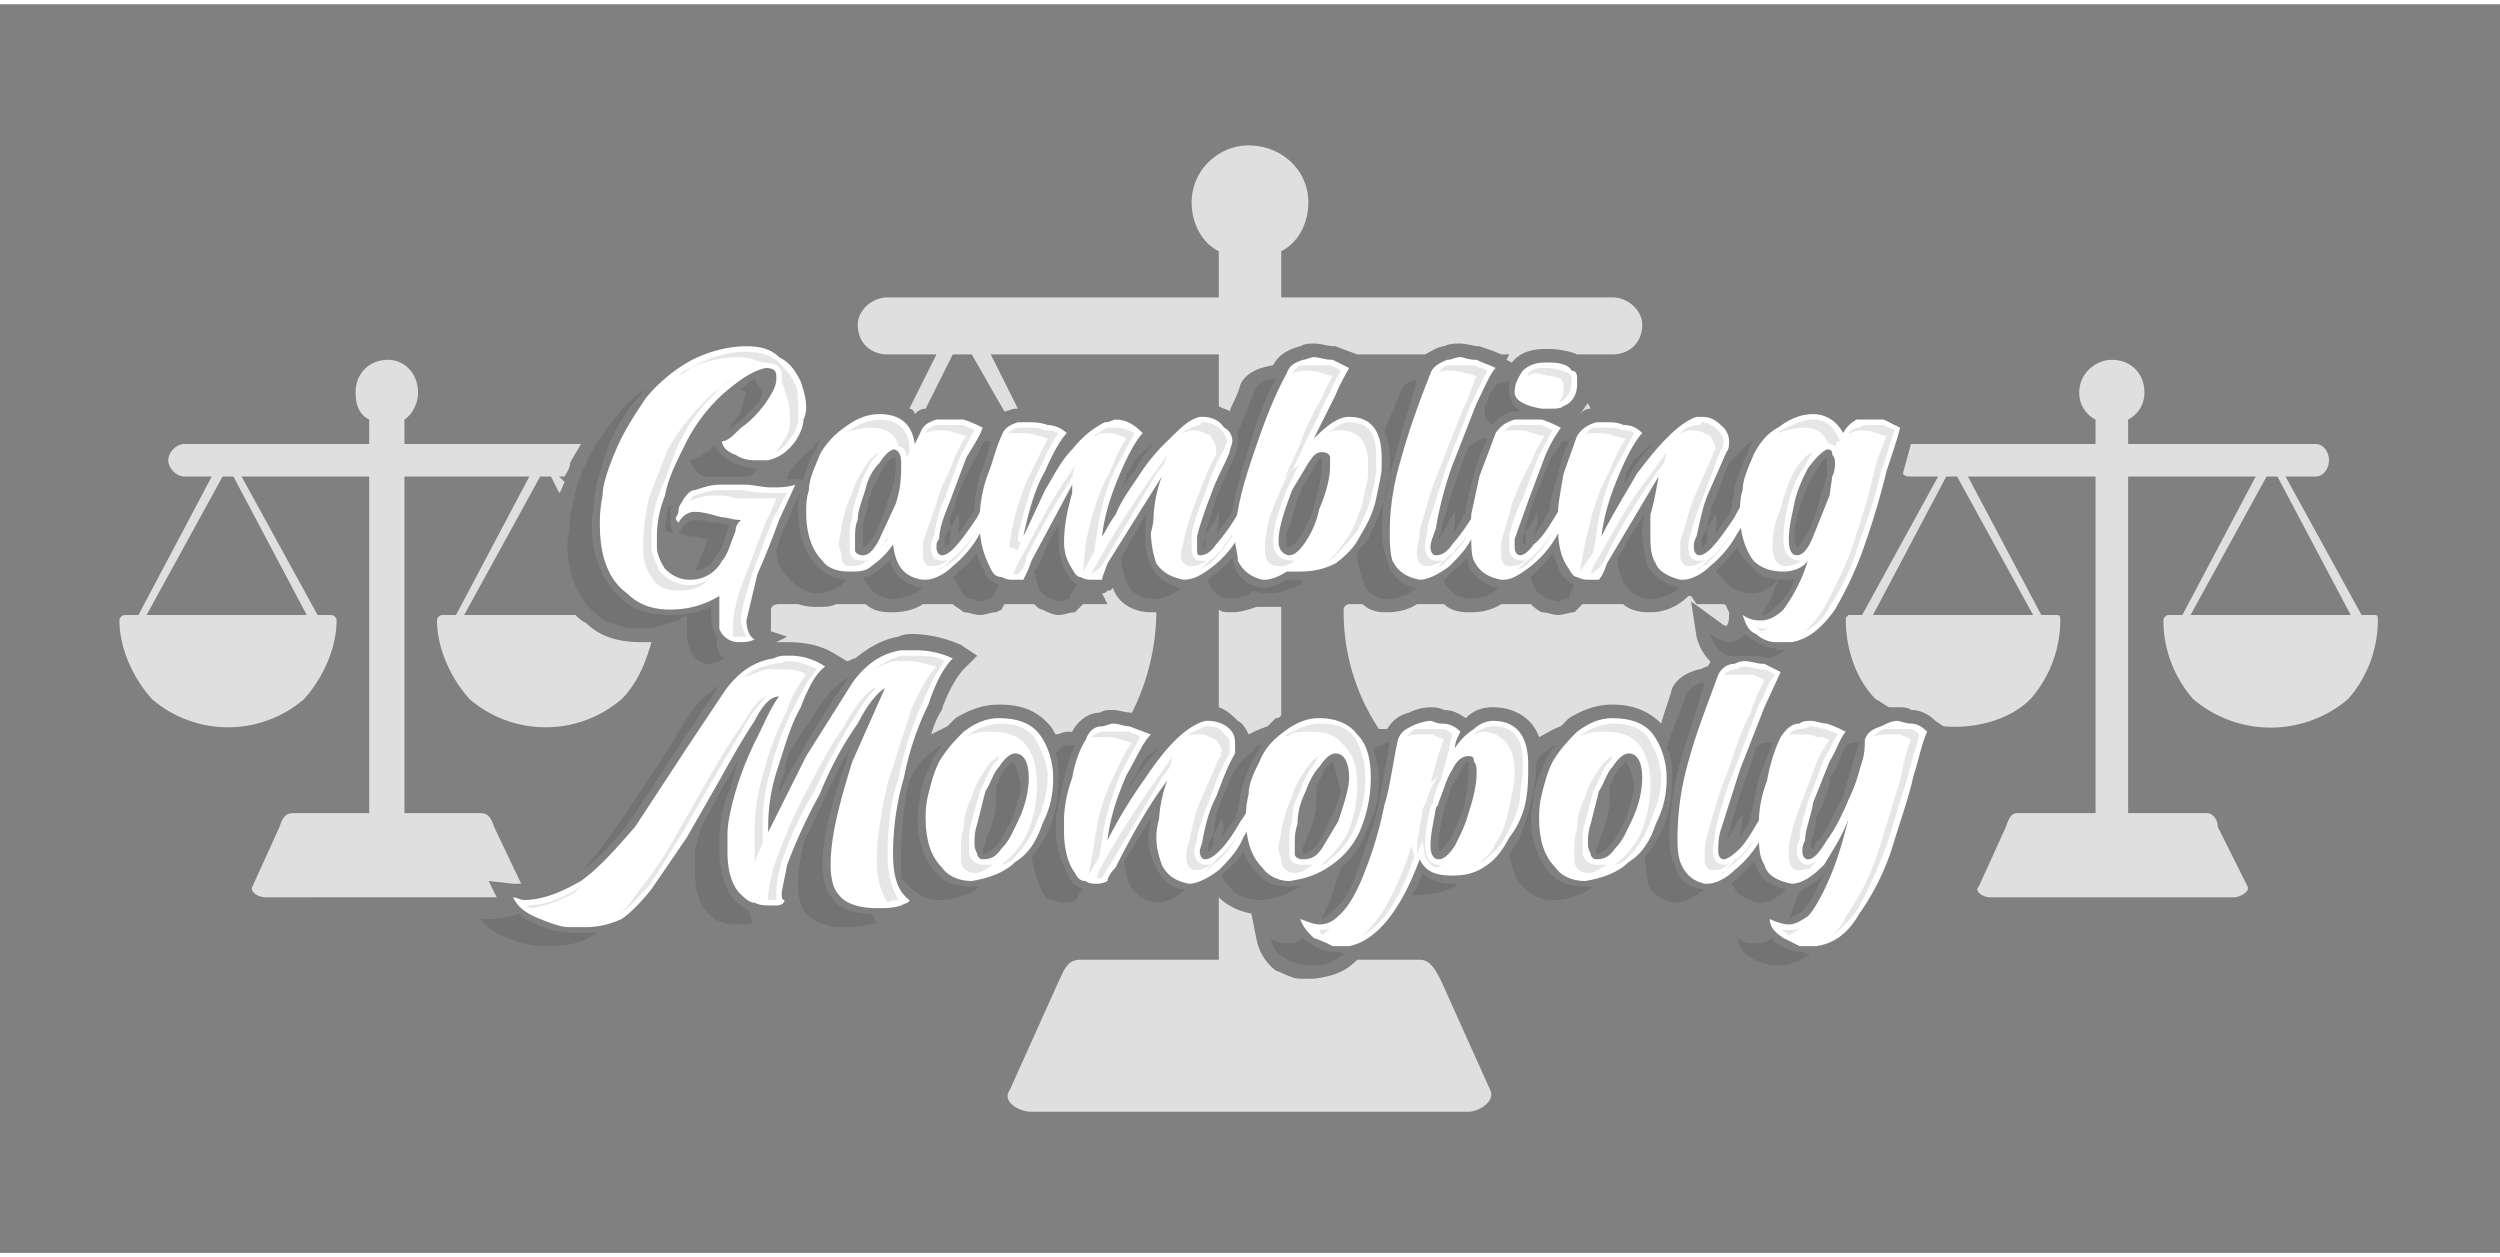 <?xml version="1.0" encoding="UTF-8"?>
<svg xmlns="http://www.w3.org/2000/svg" xmlns:xlink="http://www.w3.org/1999/xlink" width="175" height="88" viewBox="0 0 9.21 4.6" shape-rendering="geometricPrecision" image-rendering="optimizeQuality" fill-rule="evenodd" xmlns:v="https://vecta.io/nano"><rect x="0" y="0" width="9.21" height="4.6" fill="#808080" stroke="none"/><path d="M2.61 2.43H2.6a.09.09 0 0 1-.06-.06c-.01-.02-.01-.04-.01-.07v-.05c-.05.03-.11.05-.17.05-.07 0-.13-.02-.17-.06-.06-.05-.1-.14-.1-.25 0-.02.01-.06.01-.1.01-.05.02-.11.05-.18a.76.76 0 0 1 .12-.19c.03-.04.06-.07.1-.1l-.01.02c-.05.05-.09.12-.12.19-.02.06-.04.12-.05.18 0 .04-.01.07-.01.11 0 .1.03.2.11.27.05.05.12.06.18.06s.1-.01.15-.03c0 .04 0 .06.01.09 0 0 0 .01.01.02v.02c0 .03.01.05.03.06-.02.01-.04.02-.06.02zm.17-1.05c.01.02.02.03.03.05 0 .01-.01.02-.01.03-.03.03-.05.06-.08.08-.01.01-.03.02-.04.03.01-.01.01-.02.02-.03.03-.03.04-.06.04-.09l.01-.01c0-.01-.01-.02-.02-.02.01-.01.03-.03.05-.04zm.01.33c-.01.02-.03.03-.05.03h-.07-.02-.03-.03c-.03-.02-.04-.04-.05-.06.02 0 .05-.02.08-.04 0-.01.01-.01.01-.02.01.03.04.05.07.07.03.01.06.02.09.02zm-.23.38c.01-.02.02-.05.03-.07.01-.03.01-.04.02-.05-.02 0-.05-.01-.07-.01-.01 0-.02-.01-.04-.01l.02-.03c.01-.01.02-.02.04-.02.03 0 .06.01.09.01.01 0 .03.01.04.01-.01.01-.01.01-.01.02-.01.03-.02.07-.05.1-.01.03-.04.04-.07.05zm-.08-.14c-.01 0-.02-.01-.03-.01 0-.03.01-.06.01-.09h.02l-.01.01v.03.03l.01.03zm4.25-.28c-.02.01-.03.04-.04.05-.03.04-.04.08-.06.13-.01.04-.02.08-.02.12h0c0 .01.01.03.01.03.01 0 .03-.04.04-.05.02-.05.04-.1.05-.15l.02-.06v-.05-.02zm-1.41 1.3h0 0c-.01.04-.02.09-.02.13v.02c.01 0 .03-.03.04-.04.02-.03.03-.07.05-.11.01-.04.02-.1.02-.14v-.04c-.01 0-.03.03-.03.04a.27.27 0 0 0-.05.11c-.01.01-.01.02-.01.03zm-2.03-.78h0c-.05 0-.09-.03-.11-.08.02 0 .04-.01.05-.02.02-.01.03-.03.05-.04.01.05.05.09.12.1-.04.03-.08.04-.11.04zm-.17-.07l-.02.02c-.03.02-.06.03-.08.03-.05 0-.08-.02-.11-.05s-.05-.06-.05-.11c.01-.03.02-.07.04-.1.01-.03.03-.08.05-.11-.01.02-.01.05-.01.07 0 .07.02.15.07.2.03.03.07.05.11.05zm-.22-.37v-.01c.03-.05.06-.08.1-.11 0-.01.01-.02.02-.02-.01.01-.01.03-.02.04a.3.3 0 0 0-.04.1h-.03-.03zm.58.21c.03-.04.04-.07.05-.08.01.03 0 .05 0 .07.02-.02.04-.06.05-.07l.01-.02c0-.04.01-.09.02-.13.02-.04.03-.08.04-.12-.02 0-.03 0-.03.01l-.03.06c-.03.05-.05.1-.07.15 0 .02-.01.04-.02.06v.05.05c-.01 0-.02.01-.02.01v-.03-.01zm-.3-.04v-.01c.01-.03.02-.06.02-.09.01-.01.01-.02.01-.03.02-.03.03-.06.05-.09.01-.01.02-.03.04-.03v.02a.32.32 0 0 1-.03.14c-.01.04-.03.09-.05.13-.01.01-.03.04-.04.04v-.03-.05zm.72.28c-.01 0-.02-.01-.03-.01-.02-.01-.03-.02-.04-.03-.01-.02-.01-.04-.02-.07l.02-.03c.02-.05.04-.1.07-.14v.06c0 .04.01.08.03.12.01.01.02.03.04.04-.02.02-.03.04-.03.05-.01 0-.03.01-.04.01zm-.22-.06c-.01.02-.02.04-.03.05-.01 0-.02.01-.04.01-.01 0-.02-.01-.04-.01-.01-.01-.03-.02-.03-.03-.01-.02-.02-.04-.03-.05.01-.01.02-.01.02-.02.03-.02.05-.04.07-.07 0 .03.02.05.03.08.01.02.03.03.05.04zm.24-.51h0v.01-.01zm.26.05l.01-.01c.02-.02.04-.04.06-.05a.36.36 0 0 0-.07.1c-.02.02-.03.04-.05.06.01-.01.02-.03.02-.05.01-.01.02-.03.03-.05zm.26.28c.01-.02.02-.04.04-.06 0-.02.01-.03.01-.03 0 .04 0 .06-.01.08.02-.02.04-.05.06-.08a1.17 1.17 0 0 1 .05-.2c.03-.1.06-.2.11-.29h-.02c-.03.01-.05.02-.06.05l-.06.15v.03c0 .02 0 .03-.01.05l-.07.16-.03.1c-.01.03-.01.05-.01.08h-.01c0-.01.01-.02.01-.04h0zm-.09.19c-.03.03-.07.04-.1.04h-.01c-.04 0-.08-.03-.09-.06s-.02-.06-.02-.09l.09-.16v.07c0 .04 0 .08.02.12s.06.07.11.08zm.19.04h0c-.05 0-.08-.03-.09-.07.01-.01.02-.02.04-.03l.05-.05c.01.07.05.1.11.11h.01c.03 0 .06-.02.08-.03h.05l.01.01c-.03.02-.08.04-.12.04-.02 0-.04 0-.06-.01-.03.02-.05.03-.08.03zm.2-.25l.01-.01.03-.11.01-.02c.01-.03.03-.06.05-.09 0-.01.02-.04.03-.04v.03c0 .05-.02.11-.03.15a.37.37 0 0 1-.05.11c-.01.02-.03.04-.05.04v-.02-.04zm.37.25h0c-.05 0-.08-.03-.09-.07-.01-.03-.02-.07-.02-.1.01-.02.03-.03.04-.05.02-.04.04-.09.06-.14a.5.5 0 0 0 .02-.12v-.04c0-.04-.01-.07-.02-.1l.06-.14c.01-.03.03-.04.06-.05-.02.09-.06.19-.08.29-.03.09-.05.18-.05.27a.36.36 0 0 0 .02.11c.02.06.05.09.11.1-.04.03-.07.04-.11.04zm.19-.22c.02-.03.03-.05.04-.07s.02-.03.02-.03c0 .04 0 .06-.01.08.02-.02.03-.04.04-.07h.01c0-.05.02-.1.03-.15.01-.04.03-.09.05-.13h-.02c-.02.01-.04.02-.05.03l-.03.08c-.03.08-.05.15-.07.22 0 .01 0 .02-.01.03h0V2h0v-.03zm.12.22h0c-.05 0-.08-.03-.1-.06v-.01l.03-.03a.12.12 0 0 0 .05-.05c.01.01.01.02.01.03.02.04.06.07.11.08-.03.03-.07.04-.1.04zm.19-.23c.01-.02.03-.04.04-.06s.01-.03.01-.03c.01.04 0 .06-.01.08.03-.02.04-.06.06-.09 0-.04.02-.09.03-.13s.02-.08.04-.12c-.02 0-.03 0-.03.01-.01.02-.03.04-.04.06l-.06.15-.03.09v.02.05c-.01 0-.01-.01-.01-.02v-.01zm-.11-.41c-.02-.01-.03-.03-.03-.05v-.02c.01-.01.01-.03.02-.05l.01-.01c.01-.02.03-.03.06-.03v.04c0 .03.02.06.05.07h-.04c-.03.01-.05.02-.07.05zm.24.65c-.01 0-.03-.01-.04-.01-.02-.01-.03-.02-.04-.03-.01-.02-.02-.03-.02-.05l.02-.02c.02-.02.04-.04.06-.07l.03.08c.02.02.03.03.05.04-.01.02-.02.04-.02.05-.02 0-.03.01-.04.01zm.29-.53c.02-.02.04-.04.06-.05a.7.7 0 0 0-.08.1c-.01.02-.02.04-.03.05 0-.01.01-.02.01-.04.01-.02.02-.04.04-.06zm.24.29c.03-.04.04-.07.05-.08.01.03 0 .05 0 .07l.05-.07.01-.03c0-.02.01-.05.01-.07.01-.04.03-.09.05-.13 0-.01.01-.03.02-.04-.01 0-.02.01-.03.02l-.06.06c-.02.04-.03.08-.05.13-.01.02-.02.04-.02.06-.01.03-.01.05-.01.07v.03L6.27 2v-.04h0zm-.08.19c-.04.03-.08.04-.11.04h0c-.05 0-.08-.03-.1-.06-.01-.03-.02-.05-.02-.09.03-.05.06-.11.1-.16-.01.03-.01.05-.01.07 0 .04.01.08.02.12.02.04.07.07.12.08zm.18.25s-.01 0-.02-.01c-.02-.01-.04-.04-.05-.07.03.02.05.03.07.03s.04-.01.06-.03c.01.01.02.02.03.02.02.02.05.03.07.03a.09.09 0 0 0 .05.01l-.06.03c-.04-.01-.06-.01-.09-.01h-.04zm.12-.15c.02-.03.04-.07.06-.13-.03.03-.06.05-.09.05-.05 0-.09-.02-.11-.05l-.03-.03c.03-.03.06-.06.08-.09.01.03.03.05.05.07.03.04.07.05.12.05h.04a.18.18 0 0 1-.06.09c-.01.01-.03.04-.06.04zM2.03 3.47h-.04c-.03 0-.07-.01-.12-.03s-.08-.04-.1-.07h.04c.04 0 .07-.01.1-.02.02.02.04.03.07.04.04.02.08.03.12.03h.05.05c-.01.01-.02.01-.03.02a.32.32 0 0 1-.14.03zm.12-.28c.02-.03.05-.06.07-.09.07-.09.13-.19.2-.29l.13-.21c.03-.04.07-.07.1-.09h0l-.14.21-.19.29c-.05.07-.11.13-.17.18zm.76-.44l.12-.18c.03-.04.06-.07.1-.09l-.01.01c-.06.08-.12.18-.17.27-.03.05-.06.1-.08.15 0-.03.01-.05.02-.08a.31.31 0 0 1 .02-.08zm.3.6c.01.01.01.02.02.03 0 0-.01.01-.03.01-.03.01-.06.01-.09.01-.07 0-.11-.02-.14-.05-.02-.02-.03-.06-.03-.11 0-.04.01-.1.02-.15l.08-.17c.03-.06.06-.13.1-.19-.01.02-.02.04-.02.05-.04.12-.09.26-.09.39 0 .05.01.09.04.13s.09.05.14.05zm-.45-.01h0c0 .02.01.03.01.04 0 0-.01.01-.03.01h-.02c-.02 0-.04 0-.06-.01-.02 0-.04-.02-.06-.04-.03-.04-.04-.09-.04-.15v-.06c0-.02.01-.05.02-.09l.09-.17c.02-.03.04-.06.05-.09l-.03.11a.47.47 0 0 0-.04.17v.06c0 .05.01.11.04.16.02.03.05.05.07.06zm.7-.04c-.05 0-.08-.02-.11-.05l-.03-.03v-.09a1.24 1.24 0 0 1 .03-.27l.01-.02c.02-.04.05-.07.08-.09.01-.01.02-.02.03-.02-.01.01-.02.03-.03.04-.02.05-.04.09-.05.14 0 .03-.01.06-.01.09 0 .07.02.15.07.2.03.04.08.05.13.05h.03c-.04.03-.09.05-.15.05zm.27-.51c.02.03.03.07.03.11l-.03.1c-.02.03-.03.07-.06.1-.01.01-.03.03-.05.03v-.02c.01-.01.01-.02.01-.03.03-.06.04-.11.04-.16v-.04l.03-.06.03-.03zm.19.52c-.01 0-.02 0-.04-.01-.02 0-.03-.01-.04-.03-.02-.04-.03-.08-.04-.13.03-.03.05-.07.07-.11.02-.06.03-.11.03-.18 0-.03 0-.06-.01-.09.01-.02.03-.03.05-.03h.02c-.02.04-.03.08-.04.12l-.03.14v.06c0 .06.02.11.05.17.01.02.03.03.05.04-.02.02-.02.04-.03.04-.01.01-.03.01-.04.01zm.29-.52c.02-.02.04-.04.06-.05a.7.7 0 0 0-.08.1c-.01.02-.02.03-.03.05 0-.01.01-.03.02-.04l.03-.06zm.25.29c.02-.04.04-.07.04-.08.01.02.01.05 0 .07L4.55 3l.01-.03c0-.02.01-.04.01-.06.01-.05.03-.09.05-.14.01-.01.02-.03.03-.04-.02 0-.03.01-.03.02-.03.02-.05.04-.07.07s-.03.07-.05.11c-.01.03-.02.05-.02.07-.01.03-.01.06-.01.07v.03c-.01.01-.01.02-.02.02 0-.01 0-.03.01-.04h0zm-.09.18c-.04.03-.07.05-.11.05h0c-.05-.01-.08-.03-.1-.07-.01-.02-.01-.05-.02-.08l.1-.16c0 .02-.01.05-.01.07 0 .04.01.08.03.11.02.05.06.08.11.08zm.27.04c-.05 0-.09-.02-.11-.05-.01-.01-.02-.02-.03-.04h0c.03-.03.06-.05.08-.09.01.03.03.06.05.08.03.04.07.05.12.05h.04c-.05.03-.1.05-.15.05zm.27-.51c.01.03.02.07.03.11-.01.03-.02.07-.04.1-.01.03-.03.07-.05.1-.01.01-.03.03-.05.03v-.02c0-.01.01-.02.01-.03.03-.06.04-.11.04-.16v-.04l.03-.06c0-.01.02-.02.03-.03zm-.07.75H4.8c-.03-.01-.05-.01-.07-.03-.03-.01-.04-.04-.05-.07.02.02.05.02.07.02.01 0 .03 0 .05-.02.01.01.02.02.03.02.02.02.05.03.08.03.01 0 .03 0 .04.01-.03.02-.06.04-.09.04zm.03-.17c.01-.03.03-.06.04-.1l.03-.09c.05-.04.08-.09.1-.15.03-.06.04-.11.04-.18 0-.03-.01-.07-.02-.11.01 0 .02-.01.03-.01.01-.01.02-.01.03-.01l-.04.22c-.02.09-.05.17-.08.25-.01.04-.04.11-.08.14-.01.01-.03.03-.05.04zm.5-.13l-.01.01c-.04.02-.08.03-.13.03H5.2c.02-.02.03-.05.04-.08.03.03.07.04.11.04zm.35.06c-.05 0-.08-.02-.11-.05s-.04-.07-.05-.12c.01-.01.02-.03.03-.04.02-.05.04-.1.05-.15a.59.59 0 0 0 .02-.14v-.01c.01-.02.02-.03.04-.04.01-.01.02-.02.03-.02-.01.01-.02.03-.03.04-.02.05-.04.09-.05.14 0 .03-.01.06-.01.09 0 .07.02.15.07.2.03.04.08.05.13.05h.03c-.04.03-.09.05-.15.05zm.27-.51c.02.03.03.07.03.11l-.03.1c-.02.03-.03.07-.06.1-.01.01-.03.03-.05.03v-.02c.01-.01.01-.02.01-.03.03-.06.04-.11.04-.16v-.04l.03-.06.03-.03zm.18.52h0c-.05-.01-.08-.03-.1-.07 0-.03-.01-.06-.01-.1.03-.03.05-.07.07-.11.02-.06.03-.11.03-.18 0-.04 0-.08-.02-.11.02-.07.05-.13.07-.19.01-.03.04-.05.07-.05l-.09.29c-.02.08-.04.18-.04.27 0 .04 0 .08.02.11.01.05.05.09.11.09-.04.03-.08.05-.11.05zm.19-.23c.01-.02.03-.04.04-.07.01-.01.01-.02.02-.02 0 .03-.01.06-.01.08.01-.02.03-.05.04-.07v-.01l.03-.14.05-.13h-.02c-.02 0-.03.01-.04.02l-.03.09c-.03.07-.05.15-.07.22 0 .01-.01.02-.01.03v.04h0v-.04zm.2.46h-.04c-.02-.01-.05-.01-.07-.03-.03-.01-.04-.04-.05-.07.03.02.05.02.07.02s.03 0 .06-.02c0 .01.01.02.02.02.03.02.05.03.08.03.01 0 .03.01.04.01-.03.02-.06.03-.09.04zm.03-.17a.69.69 0 0 0 .03-.08c.01-.01.01-.02.02-.03.03-.01.06-.03.08-.06-.02.05-.05.11-.08.14-.01.01-.03.02-.05.03zm.1-.28l.01-.02c-.01.01-.01.02-.02.04-.01 0-.01-.01-.01-.02.01-.03.02-.06.02-.09.03-.06.05-.11.05-.14v-.01c.01-.01.02-.03.03-.05s.02-.05.03-.07c.02-.01.03-.01.05-.01-.01.02-.01.04-.02.06-.01.05-.03.09-.04.14-.03.05-.05.1-.08.15l-.02.02zm-.11.17c-.03.03-.06.05-.1.05V3.3v.01c-.05-.01-.08-.03-.1-.07h0l.03-.03c.02-.02.04-.03.05-.05.01.01.01.02.01.02.02.05.06.07.11.08z" fill-opacity=".102"/><g fill="#fff" fill-rule="nonzero"><path d="M2.73 2.35h-.01c-.03 0-.06-.02-.07-.05v-.07-.05c-.05.03-.11.05-.18.05s-.12-.02-.16-.06c-.07-.05-.1-.14-.1-.25a.49.49 0 0 1 .01-.11c0-.04.02-.1.05-.17s.07-.13.11-.19a.58.58 0 0 1 .17-.14c.06-.03.13-.05.2-.05.05 0 .09.01.12.04.04.02.06.05.08.09.01.03.02.06.02.1 0 0 0 .02-.01.04 0 .02-.01.05-.03.08-.03.04-.06.06-.1.07h-.04c-.02 0-.05 0-.08-.02-.03-.01-.05-.03-.05-.05.02 0 .04-.02.07-.05.03-.02.06-.05.09-.09.02-.03.04-.06.04-.09v-.01c0-.02-.01-.03-.04-.03-.04.01-.08.03-.15.09a.62.62 0 0 0-.15.2c-.03.06-.06.12-.07.18a.4.4 0 0 0-.03.15V2c0 .02.01.05.03.08.02.02.05.04.09.04a.13.13 0 0 0 .12-.07c.02-.02.03-.06.05-.11 0-.02.01-.03.02-.04-.03 0-.05-.01-.07-.01-.04-.01-.07-.02-.1-.02s-.05.02-.06.04c-.01-.01-.01-.01-.01-.02 0 0 .01-.01.01-.03 0-.01.01-.02.02-.04.01-.01.02-.03.04-.03.03-.01.06-.02.09-.02h.02.08c.02 0 .06.01.09.01s.06 0 .09-.01l-.06.13a2.77 2.77 0 0 1-.08.2l-.04.17c0 .03.01.06.03.07-.02.01-.04.01-.05.01z"/><path d="M3.41 2.12H3.4c-.07-.01-.1-.05-.11-.13-.02.03-.05.06-.08.08-.02.02-.05.02-.08.02-.04 0-.08-.01-.1-.04-.04-.04-.06-.1-.06-.18 0-.02 0-.05.01-.08 0-.04.02-.08.04-.13.02-.04.06-.08.09-.1.04-.03.08-.05.13-.05.08 0 .12.04.13.11l.02-.04c.01-.03.03-.04.06-.05h.04.06c.03.01.05.02.07.03-.01.03-.03.06-.06.11l-.06.16c-.02.05-.04.1-.04.14-.01.01-.01.02-.01.03 0 .02.01.03.02.03.03 0 .07-.05.13-.14.02-.04.04-.07.05-.08a.23.23 0 0 1-.04.14.4.4 0 0 1-.1.12c-.03.03-.07.05-.1.05zm-.23-.09c.02 0 .04-.02.06-.06l.06-.13c.02-.06.02-.11.02-.15 0-.03-.01-.05-.03-.05-.02.01-.03.02-.05.05-.02.02-.04.05-.05.09s-.03.08-.03.12c-.01.02-.01.05-.01.07v.04c0 .01.01.02.03.02z"/><path d="M4.02 2.12c-.01 0-.02 0-.04-.01-.01 0-.02-.01-.03-.03-.02-.03-.03-.06-.03-.1 0-.05.01-.11.03-.18v-.03l-.15.28c-.01.03-.02.05-.03.07h-.04c-.01 0-.02 0-.04-.01-.02 0-.03-.01-.04-.03-.02-.04-.04-.09-.04-.15v-.06a.5.5 0 0 1 .03-.14c.02-.05.03-.1.05-.14.01-.03.03-.04.06-.05h.04c.02 0 .04 0 .07.01.02 0 .05.01.07.03-.02.02-.05.07-.08.14-.04.07-.06.15-.08.24l.01-.02.07-.15c.03-.05.06-.11.1-.15.04-.05.08-.08.12-.1.02 0 .03-.01.04-.01.04 0 .07.02.1.05-.02.02-.05.07-.08.14s-.06.15-.07.24h0c.01-.01.02-.04.05-.08.02-.05.05-.09.09-.15a.69.69 0 0 1 .11-.13c.04-.04.07-.07.11-.08h.01c.03 0 .06.01.08.04.02.01.03.03.03.05 0 .01-.01.03-.01.04-.02.05-.05.1-.07.16-.02.05-.04.11-.05.15V2c0 .02 0 .03.01.03.02 0 .04-.01.06-.04a.71.71 0 0 0 .11-.17c.01-.01.01-.02.02-.02 0 .06-.02.11-.04.15a.4.4 0 0 1-.1.12c-.04.03-.07.05-.11.05h0c-.05-.01-.08-.03-.1-.06a.36.36 0 0 1-.02-.11c0-.01.01-.03.01-.07a.5.5 0 0 1 .03-.14l-.2.32c-.01.03-.02.05-.02.06h-.04z"/><path d="M4.66 2.12h-.01c-.04-.01-.07-.03-.09-.07 0-.03-.01-.05-.01-.08 0-.08.02-.17.06-.29s.08-.23.13-.32c.01-.03.03-.04.06-.05.01 0 .03-.01.04-.01.02 0 .04.01.07.01l.06.03c-.01.02-.03.05-.05.1l-.08.16c.05-.05.09-.08.13-.08.08 0 .12.05.12.15v.04c0 .02-.01.06-.02.11s-.03.09-.06.14c-.02.04-.05.07-.09.1-.04.02-.08.03-.13.03h-.05c-.03.02-.06.03-.08.03zm.09-.09c.02 0 .04-.02.06-.05s.04-.07.05-.12c.03-.07.04-.12.04-.16v-.03c0-.01-.01-.02-.03-.02s-.03.01-.05.04l-.06.1c-.03.08-.05.14-.05.19 0 .03.02.05.04.05z"/><path d="M5.23 2.12h0c-.05-.01-.08-.03-.1-.07-.01-.03-.01-.07-.01-.11 0-.07.01-.16.04-.26.03-.11.07-.22.11-.32.01-.03.04-.04.06-.05.02 0 .03-.01.05-.01.01 0 .03.01.06.01.02.01.05.02.07.03-.02.02-.04.07-.07.13l-.09.23a1.31 1.31 0 0 0-.06.23c-.01.03-.02.05-.02.07s.01.03.02.03c.02 0 .04-.01.06-.04a.71.71 0 0 0 .11-.17c.01-.01.01-.02.02-.02 0 .06-.02.11-.05.15-.02.05-.06.09-.09.12-.04.03-.08.05-.11.05z"/><path d="M5.54 2.12h-.01c-.05-.01-.08-.03-.1-.07-.01-.02-.01-.06-.01-.1v-.07l.03-.14.06-.16c.02-.03.04-.04.07-.05h.04.06c.03.01.05.02.07.03-.02.03-.04.06-.06.11l-.06.16-.05.14V2c0 .02.01.03.02.03s.03-.01.05-.04c.04-.03.07-.09.12-.17 0-.01.01-.02.01-.02 0 .06-.01.11-.04.15a.4.4 0 0 1-.1.12c-.04.03-.07.05-.1.05zm.17-.63h-.03c-.06-.01-.1-.03-.1-.06s.01-.05.03-.08c.02-.02.05-.03.08-.03h.02c.04 0 .07.01.08.03.02 0 .02.02.02.03v.02c0 .04-.02.07-.05.08-.01.01-.03.01-.05.01z"/><path d="M5.86 2.12c-.02 0-.03 0-.05-.01-.01 0-.02-.01-.03-.03-.03-.04-.04-.09-.04-.15v-.06c0-.03.01-.08.02-.14l.05-.14c.02-.03.04-.04.07-.05h.04c.02 0 .04 0 .06.01.03 0 .05.01.07.03-.02.02-.05.07-.08.14s-.06.15-.07.24h0c.04-.08.09-.16.13-.23.09-.12.16-.19.22-.21h.02c.03 0 .05.01.08.04.01.01.02.03.02.05 0 .01 0 .03-.01.04l-.07.16c-.02.05-.03.11-.04.15-.01.02-.01.03-.01.04 0 .02.01.03.02.03.03 0 .07-.05.13-.14.02-.04.04-.07.05-.08a.23.23 0 0 1-.04.14.4.4 0 0 1-.1.12c-.03.03-.07.05-.1.05h-.01c-.04-.01-.08-.03-.09-.06-.02-.03-.02-.07-.02-.11v-.07c.01-.03.02-.08.03-.14l-.19.32c-.01.03-.02.05-.03.06h-.03z"/><path d="M6.58 2.35h-.04c-.02 0-.05-.01-.07-.03-.03-.01-.04-.04-.05-.07.03.02.05.02.07.02s.05-.01.08-.04a.59.59 0 0 0 .09-.18c-.02.03-.06.04-.09.04-.04 0-.08-.01-.11-.04-.03-.04-.05-.1-.05-.17 0-.03 0-.06.01-.09 0-.04.02-.08.04-.13.02-.04.05-.08.09-.1.04-.03.08-.05.13-.05s.09.03.11.07a.12.12 0 0 1 .05-.05h.06.04l.06.03c-.01.04-.03.1-.05.16a2.76 2.76 0 0 1-.08.27c-.03.09-.07.17-.11.24-.05.07-.1.11-.16.12zm.04-.32c.02 0 .04-.02.06-.07l.06-.15.01-.07c.01-.02.01-.04.01-.05s0-.02-.01-.03c0-.01 0-.02-.02-.02-.02.01-.04.03-.07.07-.02.04-.04.08-.05.13s-.02.09-.02.13h0c0 .04.01.06.03.06zM2.15 3.4H2.1c-.03 0-.06-.01-.11-.03s-.08-.04-.1-.08c.01 0 .03.01.04.01.07 0 .14-.03.21-.07.07-.05.13-.12.2-.2l.19-.29.14-.21c.05-.07.11-.11.18-.12.02-.01.03-.01.05-.01a.23.23 0 0 1 .14.04c-.03.02-.06.07-.09.15-.04.07-.06.15-.09.24a.68.68 0 0 0-.03.19v.03l.14-.28.17-.27c.05-.07.11-.11.18-.12h.05a.32.32 0 0 1 .14.03c-.03.03-.06.08-.09.17a1.07 1.07 0 0 0-.09.27c-.03.1-.04.2-.04.28 0 .09.02.14.06.17 0 .01-.01.01-.03.02-.03.01-.06.01-.09.01-.07 0-.12-.02-.14-.05-.02-.02-.03-.06-.03-.11 0-.1.03-.22.08-.38l.12-.27c-.02.01-.06.05-.1.13-.05.07-.1.16-.14.26-.05.09-.09.18-.12.26l-.02.1c0 .02 0 .03.01.03 0 .01-.01.02-.03.02h-.02c-.02 0-.04 0-.06-.01-.02 0-.04-.02-.06-.04-.03-.04-.04-.09-.04-.15v-.06c0-.04.01-.09.03-.16a1.19 1.19 0 0 1 .08-.2c.03-.06.05-.11.08-.15-.03 0-.06.03-.09.09-.04.06-.08.13-.13.22l-.12.21-.13.19c-.04.05-.08.09-.11.11a.32.32 0 0 1-.14.03z"/><use xlink:href="#B"/><path d="M4.04 3.24c-.01 0-.03 0-.04-.01-.02 0-.03-.01-.04-.03-.03-.04-.04-.1-.04-.15v-.06a.5.5 0 0 1 .03-.14c.01-.06.03-.11.05-.14.01-.03.03-.05.06-.05.01 0 .03-.01.04-.01.02 0 .04.01.06.01l.08.03c-.03.03-.05.08-.09.15-.03.07-.06.15-.07.24h0a1.76 1.76 0 0 1 .14-.23c.08-.12.15-.19.22-.21h.01c.03 0 .06.01.08.03s.02.04.02.06v.03c-.03.05-.05.11-.07.16-.03.06-.04.11-.05.16 0 .01-.01.03-.01.04 0 .02.01.03.02.03.03 0 .08-.05.13-.14.03-.04.04-.07.05-.08a.25.25 0 0 1-.04.14c-.02.05-.06.09-.09.12-.04.03-.08.05-.11.05h0c-.05-.01-.08-.03-.1-.07-.01-.03-.02-.06-.02-.1 0-.01 0-.03.01-.07a.5.5 0 0 1 .03-.14c-.06.08-.12.18-.19.32-.02.02-.03.04-.03.05-.02.01-.03.01-.04.01z"/><path d="M4.75 3.23c-.04 0-.08-.02-.1-.05-.04-.04-.06-.1-.06-.18 0-.02 0-.05.01-.09 0-.04.02-.08.04-.12.02-.05.05-.08.09-.11s.08-.05.13-.05c.06 0 .11.02.14.06.04.04.05.1.05.16a.51.51 0 0 1-.03.17c-.02.06-.06.11-.1.14-.05.04-.1.06-.17.07zm.05-.08c.03 0 .05-.01.07-.04l.06-.1c.02-.06.04-.12.04-.16 0-.06-.02-.09-.05-.09-.02 0-.04.02-.06.05-.02.02-.04.06-.05.09-.02.04-.03.08-.03.12-.01.03-.01.05-.01.07v.04c0 .01.01.02.03.02zm.16.32h-.05c-.02-.01-.04-.02-.07-.03-.02-.02-.04-.04-.05-.07.03.01.05.02.07.02.03 0 .05-.01.08-.04s.06-.08.09-.16a1.37 1.37 0 0 0 .07-.24c.02-.06.03-.15.05-.24.01-.03.03-.04.05-.05s.05-.02.07-.02c.01 0 .02.01.04.01.03 0 .05.01.07.03-.01.02-.02.04-.02.06.02-.03.04-.05.07-.07.02-.02.05-.03.07-.03.09 0 .13.06.13.16 0 .05 0 .09-.01.14a.31.31 0 0 1-.06.13c-.02.04-.05.08-.08.1-.04.03-.08.04-.13.04-.07 0-.1-.02-.12-.06-.07.19-.16.3-.26.32zm.34-.32c.02 0 .04-.02.06-.05.02-.04.04-.08.05-.12.02-.06.03-.11.03-.15 0-.01 0-.03-.01-.04 0-.02-.01-.02-.02-.02-.02 0-.04.01-.06.05-.02.03-.03.07-.05.12 0 0 0 .01-.01.02h0c-.01.06-.02.1-.02.14 0 .03.01.05.03.05z"/><use xlink:href="#B" x="2.26"/><path d="M6.29 3.24h-.01c-.04-.01-.07-.03-.09-.08-.01-.03-.01-.06-.01-.1a1.03 1.03 0 0 1 .04-.27c.03-.11.07-.21.11-.32.01-.02.03-.04.06-.04.02-.01.03-.01.04-.01.02 0 .04.01.07.01l.06.03-.06.13-.09.23-.07.22c-.01.03-.01.06-.01.08s.01.03.02.03.03-.01.06-.04.06-.09.11-.17c0-.01.01-.02.01-.02a.26.26 0 0 1-.04.15.4.4 0 0 1-.1.12c-.03.03-.07.05-.1.05z"/><path d="M6.68 3.47h-.05l-.06-.03c-.03-.02-.05-.04-.05-.07.02.01.05.02.07.02s.04-.01.07-.03c.02-.02.05-.07.08-.14s.05-.14.07-.22c-.02.06-.06.12-.09.17-.04.04-.08.07-.12.07-.05-.01-.09-.03-.1-.07-.02-.03-.02-.07-.02-.11V3a.44.44 0 0 1 .03-.14c.01-.06.03-.12.05-.16.02-.03.04-.05.07-.05.01-.01.03-.01.04-.01.02 0 .04.01.06.01.03.01.05.02.07.03-.02.02-.03.06-.06.11l-.06.15c-.01.06-.03.1-.03.14-.01.02-.01.03-.01.04 0 .02.01.03.02.03.02 0 .04-.02.07-.07.03-.04.06-.1.08-.15.03-.06.04-.11.05-.14s.01-.06.01-.08c.01-.03.03-.04.06-.05.02-.01.04-.02.06-.02.01 0 .03.01.05.01s.04.01.06.03c-.02.04-.03.1-.05.16-.02.09-.05.17-.08.27a.9.9 0 0 1-.12.24c-.04.07-.09.11-.16.12z"/></g><path d="M2.75 2.33c-.01-.02-.02-.04-.02-.06 0-.05.03-.13.04-.17l.08-.21c.02-.03.03-.06.05-.09h-.06c-.03 0-.06 0-.1-.01h-.07-.02c-.03 0-.06.01-.09.02-.01 0-.01.01-.02.02.03-.01.05-.02.08-.02h.02a.17.17 0 0 1 .07.01h.1.05c-.01.03-.03.07-.04.09l-.08.21c-.02.05-.04.12-.04.18v.03h.02.01.02zm-.14-.21c-.02.01-.04.02-.07.02-.04 0-.08-.02-.11-.05-.01-.03-.03-.06-.03-.09v-.04c0-.05.01-.11.03-.16l.07-.18c.04-.08.09-.15.16-.21.01-.01.02-.02.04-.03-.03.02-.05.04-.07.05a.87.87 0 0 0-.17.21l-.07.18c-.01.05-.02.11-.02.16v.04c0 .03.01.06.03.09.02.04.06.05.1.05.05 0 .08-.01.11-.04zm.2-.8c.04 0 .07.01.07.05v.01.01c0 .01.01.02.01.03.01.03.02.06.02.09v.04c0 .03-.02.05-.03.07-.01.01-.01.02-.02.03a.12.12 0 0 0 .05-.05c.02-.02.03-.05.03-.07v-.04c0-.03 0-.07-.01-.09-.02-.04-.04-.06-.07-.09-.03-.02-.07-.03-.11-.03-.07 0-.13.02-.19.05-.02.01-.04.03-.06.04l.02-.02c.06-.03.13-.05.2-.05.03 0 .06.01.09.02zm-.11.29l-.01.01zm2.07.44c-.06 0-.08-.03-.08-.07 0-.06.03-.14.05-.19.02-.04.03-.07.05-.1l-.03.03.06-.13c.03-.05.05-.11.08-.16.01-.03.03-.06.04-.08-.01-.01-.02-.01-.04-.02h-.06-.04c-.01 0-.03.01-.04.03.02-.01.04-.01.05-.01.02 0 .04 0 .06.01.01 0 .03.01.04.01-.02.03-.03.06-.04.08-.03.05-.06.11-.08.17l-.06.13.03-.04c-.02.03-.04.07-.05.1-.03.06-.05.13-.05.2 0 .03.01.06.05.06h.02 0c.02-.01.03-.01.04-.02zm-.23-.1c-.01.02-.03.04-.04.06l-.03.03c-.02.01-.03.03-.05.04h0c.01 0 .02-.01.04-.02.03-.03.05-.06.08-.1h0v-.01zm-.09.1h-.03c-.02 0-.03-.02-.03-.05v-.05c.01-.05.03-.1.05-.15.02-.06.04-.11.07-.16 0-.01.01-.02.01-.03s-.01-.03-.02-.04c-.02-.02-.04-.03-.07-.03l-.01.01c-.02 0-.05.02-.07.03.01 0 .03-.01.04-.01h.01c.02 0 .04.01.06.02.01.02.02.03.02.05v.02c-.03.05-.05.11-.07.16s-.04.11-.05.16c0 .01-.01.03-.01.05s.01.04.04.04c.02 0 .04-.01.06-.02zm-.42-.03l.01-.06c.01-.08.03-.17.07-.25l.07-.13c-.02-.01-.04-.02-.07-.02h-.03c-.02.01-.04.02-.06.04.01-.01.02-.01.03-.02h.03c.03 0 .05.01.07.02-.03.04-.05.1-.07.14-.04.07-.06.16-.08.24l-.01.11.04-.07zm-.27-.04h-.01v-.02c.02-.08.04-.17.08-.25.02-.04.04-.09.07-.13-.02-.01-.03-.01-.05-.01-.02-.01-.04-.01-.06-.01h-.03c-.02 0-.04.01-.05.03l.01-.01h.04c.02 0 .04 0 .06.01.02 0 .03.01.04.01l-.07.14a.95.95 0 0 0-.07.24V2l.03.01.01-.03zm-.03.12h.02c.02-.02.03-.04.03-.06.05-.1.1-.19.16-.28l.01-.02.01-.04-.06.09c-.05.08-.1.18-.15.27-.01.02-.01.03-.02.04zm.29 0c.03-.02.04-.03.05-.05l.19-.32.03-.04.01-.03-.07.1c-.07.1-.14.21-.2.32l-.01.02zm.87-.05c.01 0 .01-.01.02-.01a.9.9 0 0 0 .09-.1c.02-.04.04-.08.05-.12s.02-.08.02-.11v-.04c0-.08-.02-.13-.1-.13-.03 0-.05.02-.08.04.02-.01.03-.01.05-.01.07 0 .1.05.1.12v.04c0 .03-.02.08-.02.11-.02.05-.03.09-.06.13-.02.03-.04.06-.07.08zm-1.3-.1c-.02.03-.05.07-.08.09l-.04.04h-.01c.02-.01.03-.01.04-.02.04-.03.07-.07.09-.11zm-.09.09c-.01.01-.02.01-.03.01-.03 0-.04-.02-.04-.05 0-.01 0-.02.01-.04.01-.05.02-.1.04-.14l.06-.16c.02-.03.03-.06.05-.09-.01-.01-.03-.01-.04-.02h-.06-.04c-.01 0-.03.01-.04.03.02-.01.04-.01.05-.01.02 0 .04 0 .06.01.01 0 .03.01.04.01-.02.03-.04.07-.05.1-.02.05-.05.1-.06.15l-.05.14v.05c0 .02.01.04.03.04.03 0 .05-.01.07-.03zm-.15-.39v-.03c-.01-.06-.05-.09-.11-.09a.21.21 0 0 0-.11.04l-.02.01c.03-.01.06-.02.1-.02.05 0 .09.02.1.07.02 0 .03.02.03.04l.01-.02zm-.21.42c.01 0 .02 0 .04-.01 0 0 .01-.01.02-.01h-.02c-.03 0-.05-.01-.05-.04v-.04c0-.03 0-.05.01-.08 0-.04.02-.08.03-.12.01-.03.03-.07.05-.1.01 0 .01-.01.02-.02a.12.12 0 0 0-.05.05c-.02.03-.04.06-.05.1-.02.04-.03.08-.04.12 0 .02-.01.05-.01.07 0 .01.01.03.01.04 0 .03.01.04.04.04zm.05-.01c.04-.03.06-.06.08-.09h0v-.01c0 .01-.01.01-.01.02-.01.02-.03.05-.06.07zm3.45-.01c-.06 0-.07-.04-.07-.08h0c0-.05.01-.09.02-.14a.38.38 0 0 1 .06-.13c.01-.02.02-.04.03-.05-.03.01-.05.04-.07.07a.58.58 0 0 0-.05.14c-.02.04-.03.09-.03.13V2c0 .03.01.07.05.07.02 0 .04-.01.06-.02zm.1-.43c.01 0 .02.01.02.01l.01-.02h.01l-.01-.02c-.02-.04-.05-.06-.09-.06s-.08.02-.12.04l-.01.01c.03-.01.06-.02.1-.02s.07.02.08.05l.01.01zm-.06.39h0 0zm-.14.27c-.02.01-.03.02-.05.02-.01 0-.02-.01-.02-.01.01.02.02.02.02.02.02-.01.03-.02.05-.03zm.11.03c.04-.02.07-.05.09-.09a.88.88 0 0 0 .11-.24c.03-.08.06-.17.08-.26.02-.05.03-.1.05-.15-.01-.01-.03-.01-.04-.02H6.9c-.02 0-.04 0-.05.01-.02 0-.03.01-.04.02h.01c.01-.01.03-.01.04-.01a.09.09 0 0 1 .05.01c.01 0 .02.01.04.01-.02.05-.04.1-.05.15-.02.09-.05.18-.08.27-.03.08-.07.16-.11.23-.02.03-.04.05-.06.07zm-.27-.37c-.02.04-.05.08-.08.1l-.04.04h-.01c.02-.01.03-.01.04-.02.04-.04.07-.07.09-.12h0zm-.09.1c-.01.01-.02.01-.03.01-.03 0-.04-.02-.04-.05 0-.01 0-.03.01-.05.01-.05.03-.1.05-.15l.06-.16c.01-.01.01-.02.01-.03s-.01-.03-.02-.04c-.02-.02-.04-.03-.06-.03l-.01.01c-.03 0-.05.01-.07.03.01 0 .02-.01.03-.01h.02c.02 0 .04.01.06.02.01.02.02.03.02.05 0 0-.01.01-.01.02l-.07.16c-.02.05-.03.1-.05.16v.05c0 .02.01.04.03.04s.05-.01.07-.03zm-.42-.02l.01-.06c.01-.08.03-.17.07-.25l.07-.13c-.01-.01-.03-.01-.04-.01-.02-.01-.04-.01-.06-.01h-.04c-.02 0-.03.01-.04.03l.01-.01h.03c.02 0 .05 0 .06.01.02 0 .03.01.05.01-.03.04-.05.1-.07.14-.04.07-.06.16-.08.24l-.02.11.05-.07zm-.01.08c.03-.02.04-.03.05-.05.05-.11.12-.22.19-.32l.03-.04.01-.04-.08.11c-.07.09-.13.21-.19.31l-.01.03zm-.14-.16c-.01.02-.03.05-.05.07l-.03.03c-.02.01-.03.03-.05.04h0c.02 0 .03-.01.04-.02.04-.04.07-.07.09-.12h0 0zm-.1.11c-.05 0-.06-.02-.06-.05v-.04a.58.58 0 0 1 .05-.14l.06-.16c.02-.03.03-.06.05-.09-.01-.01-.03-.01-.04-.02h-.06-.04c-.02 0-.03.01-.04.03l.01-.01h.04c.02 0 .04 0 .05.01.02 0 .03.01.05.01-.02.03-.04.07-.05.1-.03.05-.05.1-.07.15-.01.05-.03.1-.04.14v.05c0 .02.01.04.03.04.03 0 .05-.01.06-.02zm-.22-.09c-.01.02-.02.03-.04.05 0 .01-.02.02-.03.03l-.04.04h0c.01-.01.02-.01.03-.02.03-.03.06-.06.08-.09v-.01h0zm-.08.09h-.03c-.03 0-.04-.03-.04-.05 0-.03.01-.05.01-.08l.07-.22.09-.23.06-.12c-.02-.01-.03-.01-.05-.02h-.05-.04c-.02 0-.03.01-.04.03l.01-.01h.03c.02 0 .04 0 .06.01.02 0 .03.01.04.01-.02.04-.03.09-.05.12l-.09.23c-.03.07-.05.15-.07.22 0 .03-.01.06-.01.08 0 .03.01.05.04.05.02 0 .04-.01.06-.02zm.42-.58c.04-.02.05-.05.05-.08v-.01c0-.01 0-.01-.01-.02-.02-.01-.06-.02-.08-.02h-.01c-.02 0-.04 0-.06.02v.01c.01-.01.02-.01.03-.01h.01c.02.01.06.01.08.02.01.01.01.02.01.03v.01c0 .02-.01.04-.02.05zM2.86 3.3v-.03c0-.03.01-.08.02-.11.03-.09.07-.18.12-.26a2.15 2.15 0 0 1 .14-.26c.02-.03.05-.09.09-.12h-.01c-.04.02-.09.1-.11.14-.06.08-.1.17-.15.26a2.03 2.03 0 0 0-.11.26c-.01.04-.02.08-.02.11v.01h.01zm.41.01c.01-.01.03-.01.04-.01-.03-.05-.04-.11-.04-.17 0-.09.01-.19.04-.28a1.31 1.31 0 0 1 .09-.28c.02-.05.05-.11.08-.15-.03-.02-.07-.02-.11-.02h-.05c-.04.01-.07.03-.1.05.02-.01.04-.02.07-.03h.05c.04 0 .07.01.11.02-.04.04-.07.11-.09.15l-.09.28c-.02.09-.04.19-.04.29 0 .05.01.1.04.15zm-.46-.22v-.04-.03c0-.07.01-.14.03-.2a.99.99 0 0 1 .09-.24c.02-.04.05-.1.08-.13-.04-.02-.07-.03-.11-.03-.01 0-.03.01-.05.01-.04.01-.08.02-.11.05l.08-.03h.05c.04 0 .07 0 .1.02-.03.04-.06.09-.07.13-.04.08-.07.16-.09.24-.02.07-.03.14-.03.2v.03.09l.03-.07zm-.67.16c-.06.04-.13.07-.2.07 0 0 .01.01.02.01a.44.44 0 0 0 .16-.06l.02-.02zm.14.1c.04-.02.08-.07.11-.1l.12-.19.12-.21.13-.22c.01-.02.04-.05.06-.08-.04.02-.07.08-.09.11-.05.07-.09.14-.13.21l-.12.21c-.04.07-.08.13-.13.19-.02.03-.04.06-.07.08zm1.41-.18c.01 0 .03-.01.04-.02a.34.34 0 0 0 .09-.14.42.42 0 0 0 .04-.16c0-.05-.02-.1-.05-.15-.03-.04-.08-.05-.13-.05a.21.21 0 0 0-.11.04l-.01.01c.03-.02.06-.02.09-.02.05 0 .1.01.13.05s.04.09.04.15c0 .05-.01.11-.03.16s-.05.09-.1.13h0zm-.07 0c-.02 0-.04-.01-.05-.04v-.04c0-.03 0-.05.01-.08l.03-.11c.02-.04.03-.07.05-.1.01-.01.02-.02.02-.03a.12.12 0 0 0-.05.05c-.02.03-.04.06-.05.1-.02.04-.03.08-.03.12-.01.02-.01.05-.01.07v.04c0 .03.02.05.05.05s.05-.02.07-.03h-.04zm.44.05c.01-.02.02-.04.03-.05l.19-.32.03-.04.01-.04-.07.1c-.07.1-.14.21-.2.32l-.01.03zm.38-.02l.03-.03c.04-.03.07-.07.09-.11h0c-.02.03-.05.07-.08.09-.01.02-.03.03-.04.05h0zm.03-.04c-.01.01-.02.01-.03.01-.03 0-.04-.03-.04-.05s.01-.03.01-.05c.01-.05.03-.1.05-.15.02-.06.04-.11.07-.16v-.03c0-.02 0-.03-.02-.04-.01-.02-.03-.03-.06-.03h-.01c-.02.01-.05.02-.07.04.01-.01.02-.01.04-.01h.01c.02 0 .04.01.06.02.01.01.02.03.02.04s0 .02-.01.03l-.07.16c-.02.05-.03.1-.04.15-.01.02-.01.04-.01.05 0 .03.01.05.04.05.02 0 .04-.01.06-.03zm-.42-.02l.01-.06c.01-.09.04-.17.07-.25l.07-.13c-.01-.01-.02-.01-.04-.02H4.1h-.04c-.01 0-.03.01-.04.02h.01.04c.02 0 .04 0 .06.01.01 0 .03.01.04.01-.03.04-.05.09-.07.13-.04.08-.06.17-.07.25l-.02.11.04-.07zm.82.03c.01 0 .02-.01.03-.02a.28.28 0 0 0 .1-.14c.02-.05.03-.1.03-.16 0-.05-.01-.1-.04-.15-.03-.04-.08-.05-.13-.05-.04 0-.08.02-.12.04v.01c.02-.02.05-.02.09-.02.05 0 .09.01.12.05.04.04.05.09.05.15 0 .05-.01.11-.03.16s-.06.09-.1.13h0zm-.07 0c-.03 0-.05-.01-.05-.04v-.04c0-.03 0-.05.01-.08 0-.04.01-.08.03-.11.01-.04.03-.07.05-.1.01-.01.01-.02.02-.03a.12.12 0 0 0-.05.05c-.02.03-.04.06-.05.1-.02.04-.03.08-.04.12 0 .02-.01.05-.01.07s.01.03.01.04c0 .03.02.05.05.05s.05-.02.07-.03H4.8zm.52-.01c-.01.01-.01.01-.02.01-.04 0-.05-.04-.05-.07a.59.59 0 0 1 .02-.14h0 0v-.01c.01 0 .01-.01.01-.02.01-.04.03-.08.05-.12l-.02.04.03-.11c0-.02.01-.04.01-.05-.01-.01-.02-.02-.04-.02h-.04-.06l-.03.03c.02-.01.03-.01.05-.01h.05c.01.01.03.01.04.02-.01.02-.01.03-.02.05l-.03.11.03-.03a.37.37 0 0 0-.05.11c-.01.01-.01.02-.01.03h0 0 0c-.01.05-.02.1-.02.14v.01l.02-.05.01.06c.01.02.03.04.04.04s.02-.01.03-.02zm-.41.24c-.01.01-.03.01-.05.01l.01.02c.01-.01.03-.02.04-.03zm.11.03c.1-.05.16-.2.19-.29L5.2 3.1l-.02.06c-.03.08-.08.2-.16.27zm.42-.26c.01-.01.02-.01.02-.01.04-.03.07-.06.09-.1s.04-.08.05-.13c0-.04.01-.08.01-.13 0-.08-.02-.14-.11-.14-.02 0-.04.01-.06.02l-.01.01c.01 0 .02-.01.04-.01.08.01.11.07.11.15 0 .04-.01.08-.02.13-.01.04-.02.09-.05.13-.01.03-.04.06-.07.08zm.51 0c.01 0 .03-.01.04-.02a.34.34 0 0 0 .09-.14c.02-.05.04-.1.04-.16 0-.05-.02-.1-.05-.15-.03-.04-.08-.05-.13-.05a.21.21 0 0 0-.11.04l-.01.01c.03-.02.06-.02.09-.02.05 0 .1.01.13.05s.04.09.04.15c0 .05-.01.11-.03.16s-.05.09-.1.13h0zm-.07 0c-.02 0-.04-.01-.05-.04v-.04c0-.03 0-.05.01-.08l.03-.11c.02-.04.03-.07.05-.1.01-.01.02-.02.02-.03a.12.12 0 0 0-.05.05c-.02.03-.04.06-.05.1-.02.04-.03.08-.03.12-.01.02-.01.05-.01.07v.04c0 .03.02.05.05.05s.05-.02.07-.03h-.04zm.68.24c.01 0 .01.01.02.01l.01.01c.02-.01.03-.02.05-.03-.02.01-.04.01-.05.01h-.03zm.19.02c.03-.02.06-.05.09-.09.04-.07.08-.16.11-.24l.08-.26c.01-.05.03-.1.04-.15-.01-.01-.02-.02-.04-.02h-.04-.05c-.02.01-.03.02-.04.03h0c.02-.01.04-.01.06-.01H7c.02.01.03.01.04.02-.02.05-.03.1-.04.15l-.08.26a.9.9 0 0 1-.12.24c-.01.03-.03.05-.05.07zm-.05-.28c-.01.01-.03.02-.04.02-.03 0-.04-.03-.04-.05 0-.01 0-.03.01-.04 0-.05.02-.1.03-.14l.06-.16c.02-.03.03-.06.05-.09-.01-.01-.03-.01-.04-.02-.02 0-.04-.01-.06-.01-.01 0-.02.01-.04.01s-.03.01-.04.02h.01.04c.02 0 .04 0 .05.01a.09.09 0 0 1 .05.01c-.02.03-.04.06-.05.09l-.06.16c-.02.05-.03.09-.04.14v.04c0 .02.01.05.03.05s.03 0 .04-.01c0 .01-.01.02-.02.03l.06-.06zm-.24-.07c-.01.01-.02.03-.04.05-.01.01-.02.02-.03.02-.01.02-.03.03-.04.05h-.01c.02-.01.03-.02.04-.03.03-.02.06-.05.08-.09h0 0zm-.09.08c0 .01-.01.01-.02.01-.03 0-.04-.03-.04-.05 0-.03.01-.06.01-.08.02-.08.04-.15.07-.22l.09-.24c.02-.03.03-.08.06-.11-.02-.01-.03-.02-.05-.02s-.04-.01-.06-.01c-.01 0-.02 0-.03.01-.02 0-.04.01-.05.02h.01.04.06c.01.01.03.01.04.02-.02.04-.04.08-.05.12-.04.07-.06.15-.09.23-.03.07-.05.15-.07.22-.01.03-.01.05-.01.08 0 .02 0 .05.03.05s.05-.01.06-.03z" fill="#e6e6e6"/><path d="M1.36 2.98V1.74H.89l.28.51h.05c.01 0 .02.01.02.02 0 .09-.04.2-.12.29a.43.43 0 0 1-.56 0c-.08-.09-.12-.2-.12-.29 0-.01.01-.02.02-.02h.05l.27-.51h-.1c-.03 0-.06-.03-.06-.06s.03-.06.06-.06h.68v-.09c-.04-.02-.05-.06-.05-.1 0-.07.05-.12.12-.12.06 0 .11.05.11.12 0 .04-.02.08-.05.1v.09h.65c-.01.02-.03.05-.04.07 0 .02-.01.03-.02.05h-.02l.02.02c-.01.02-.01.03-.02.04l-.03-.06h0-.04l-.28.51h.41c.01.01.02.02.04.03.05.05.12.07.2.07h.04c-.02.07-.05.15-.11.21a.43.43 0 0 1-.56 0c-.08-.09-.12-.2-.12-.29 0-.01.01-.02.02-.02h.05l.27-.51h-.46v1.24h.28c.03 0 .04.02.05.05l.1.21h-.03l-.09-.01.03.06H.98c-.03 0-.06-.02-.05-.04l.1-.22c.01-.03.02-.05.05-.05h.28 0zm3.13.54v-.23c.03.03.07.05.12.06l.02.1a.19.19 0 0 0 .07.11c.03.01.06.03.09.03h.05c.08-.01.12-.03.16-.07h.23c.04 0 .06.04.08.08l.18.4c.02.04-.04.08-.08.08H3.8c-.05 0-.11-.04-.08-.08l.18-.4c.02-.04.03-.08.08-.08h.51 0zm0-.93v-.36c.01.01.03.01.04.01h.01c.03 0 .06-.01.09-.02h.05.04v.4c-.01.01-.01.01-.02.01l-.03.03c-.03.01-.05.02-.07.03-.01-.02-.02-.04-.04-.05-.02-.02-.04-.04-.07-.05zm0-1.11v-.19h-.84l.1.2h-.01c-.01 0-.03.01-.04.01l-.12-.21h0-.07l-.1.2c-.02 0-.03.01-.04.02 0-.01-.01-.02-.02-.02l.1-.2h-.18c-.06 0-.11-.04-.11-.11 0-.05.05-.1.11-.1h1.22V.91c-.06-.03-.1-.1-.1-.18 0-.12.1-.21.21-.21.12 0 .22.09.22.21 0 .08-.04.15-.1.18v.17h1.22c.06 0 .11.05.11.1 0 .07-.05.11-.11.11h-.13c-.02-.01-.07-.02-.1-.02h-.02c-.04 0-.09.01-.12.05l-.02-.01.01-.02h-.03c-.02-.01-.05-.02-.08-.03-.02 0-.05-.01-.07-.01s-.04 0-.06.01c-.02 0-.05.02-.07.03H5l-.08-.03c-.03 0-.05-.01-.08-.01-.02 0-.03 0-.05.01-.04.01-.08.03-.1.07-.06.01-.1.03-.12.07-.01.04-.03.07-.04.1-.01-.01-.03-.01-.04-.02zm-.23.76a.84.84 0 0 1-.09.37c-.02 0-.05-.01-.07-.01s-.03 0-.05.01c-.04 0-.08.03-.1.07h-.02c-.01 0-.03.01-.04.01-.01-.01-.01-.02-.02-.03-.05-.06-.11-.08-.19-.08-.06 0-.11.02-.16.05l-.03.03-.06.03c.01-.03.02-.06.04-.09.01-.04.05-.12.08-.15l.05-.05-.06-.04a.47.47 0 0 0-.17-.04c-.02 0-.04 0-.06.01-.06.01-.11.04-.16.08-.01 0-.02.01-.03.01l-.05-.03c-.05-.03-.11-.04-.17-.04h-.04l.04-.02-.06-.02v-.08c0-.01.01-.02.03-.02h.07a.22.22 0 0 0 .08.01c.02 0 .04 0 .06-.01h.11c.02.02.05.03.09.03h.01c.04 0 .08-.01.11-.03h.11c.01.01.03.02.04.03.02 0 .04.01.06.01s.04-.01.06-.01l.02-.01.01-.02h0 .11c.01.01.02.02.03.02.02.01.04.02.06.02s.04-.01.06-.01l.01-.01.01-.01.01-.01h.09l-.02-.04c.01 0 .01 0 .02-.01h.01l.01-.01c.02.06.08.09.14.09h.01zm1.59-.77l.01.02c-.02 0-.03.01-.04.02.01-.01.02-.03.03-.04zm.38.71l.02.03h.09c.01 0 .02 0 .02.01l.01.02c0 .02 0 .04-.01.05-.01 0-.02-.01-.02-.01l-.11-.08.02.13c.01.04.03.07.05.09 0 .01-.01.02-.01.02-.01 0-.02.01-.03.01-.04.01-.08.03-.1.07-.01.04-.03.09-.04.13-.05-.05-.11-.07-.18-.07-.06 0-.11.02-.16.05l-.03.03c-.03.01-.06.03-.08.04-.02-.06-.08-.11-.17-.11-.04 0-.07.01-.1.04-.03-.02-.05-.03-.08-.03-.02-.01-.04-.01-.05-.01-.03 0-.06.01-.08.02-.04.01-.06.03-.08.06h-.03a.78.78 0 0 1-.13-.44c0-.01.01-.02.02-.02h.05c.02.02.05.03.08.03h.01c.04 0 .08-.01.11-.03h.1c.02.02.05.03.09.03h.01c.04 0 .08-.01.11-.03h.11c.01.01.02.02.04.03.02 0 .04.01.06.01s.04-.01.06-.01l.01-.01.01-.01.01-.01h.15c.02.02.06.03.09.03h.01c.05 0 .1-.02.14-.06h.01zm1.49.8V1.74h-.47l.27.51h.06c.01 0 .01.01.01.02a.44.44 0 0 1-.11.29c-.08.08-.21.11-.32.1l-.03-.02c-.02-.02-.05-.04-.09-.04-.01-.01-.03-.01-.05-.01h-.03c-.02-.01-.03-.02-.05-.03-.08-.08-.11-.2-.11-.29v-.01l.01-.01h.05l.28-.51h-.1c-.01 0-.02 0-.03-.01l.03-.11h.68v-.09a.11.11 0 0 1-.06-.1c0-.07.06-.12.12-.12.07 0 .12.05.12.12a.11.11 0 0 1-.06.1v.09h.69c.03 0 .05.03.05.06s-.02.06-.05.06h-.11l.28.51h.05c.01 0 .01.01.01.02a.44.44 0 0 1-.11.29.44.44 0 0 1-.57 0 .44.44 0 0 1-.11-.29c0-.01.01-.02.02-.02h.05l.27-.51h-.47v1.24h.29c.02 0 .04.02.04.05l.11.22c.01.02-.03.04-.05.04h-.9c-.02 0-.06-.02-.04-.04l.1-.22c.01-.03.02-.05.04-.05h.29 0zm.67-1.24h-.04l-.28.51h.59l-.27-.51h0zm-1.18 0h-.04l-.27.51h.59l-.28-.51h0zm-6.35 0H.82l-.28.51h.59l-.27-.51h0z" fill="#fff" fill-rule="nonzero" fill-opacity=".749"/><defs ><path id="B" d="M3.58 3.23c-.05 0-.09-.02-.11-.05-.04-.04-.06-.1-.06-.18 0-.02 0-.05.01-.09s.02-.08.04-.12c.03-.05.06-.08.09-.11.04-.03.08-.05.13-.05.07 0 .12.02.15.06s.05.1.05.16-.01.11-.04.17c-.02.06-.05.11-.1.14-.04.04-.1.06-.16.07zm.04-.08c.03 0 .05-.01.07-.04.03-.03.04-.06.06-.1.03-.06.04-.12.04-.16 0-.06-.02-.09-.05-.09-.02 0-.04.02-.06.05-.02.02-.03.06-.05.09l-.03.12c-.01.03-.01.05-.01.07 0 .01 0 .02.01.04 0 .01.01.02.02.02z"/></defs></svg>